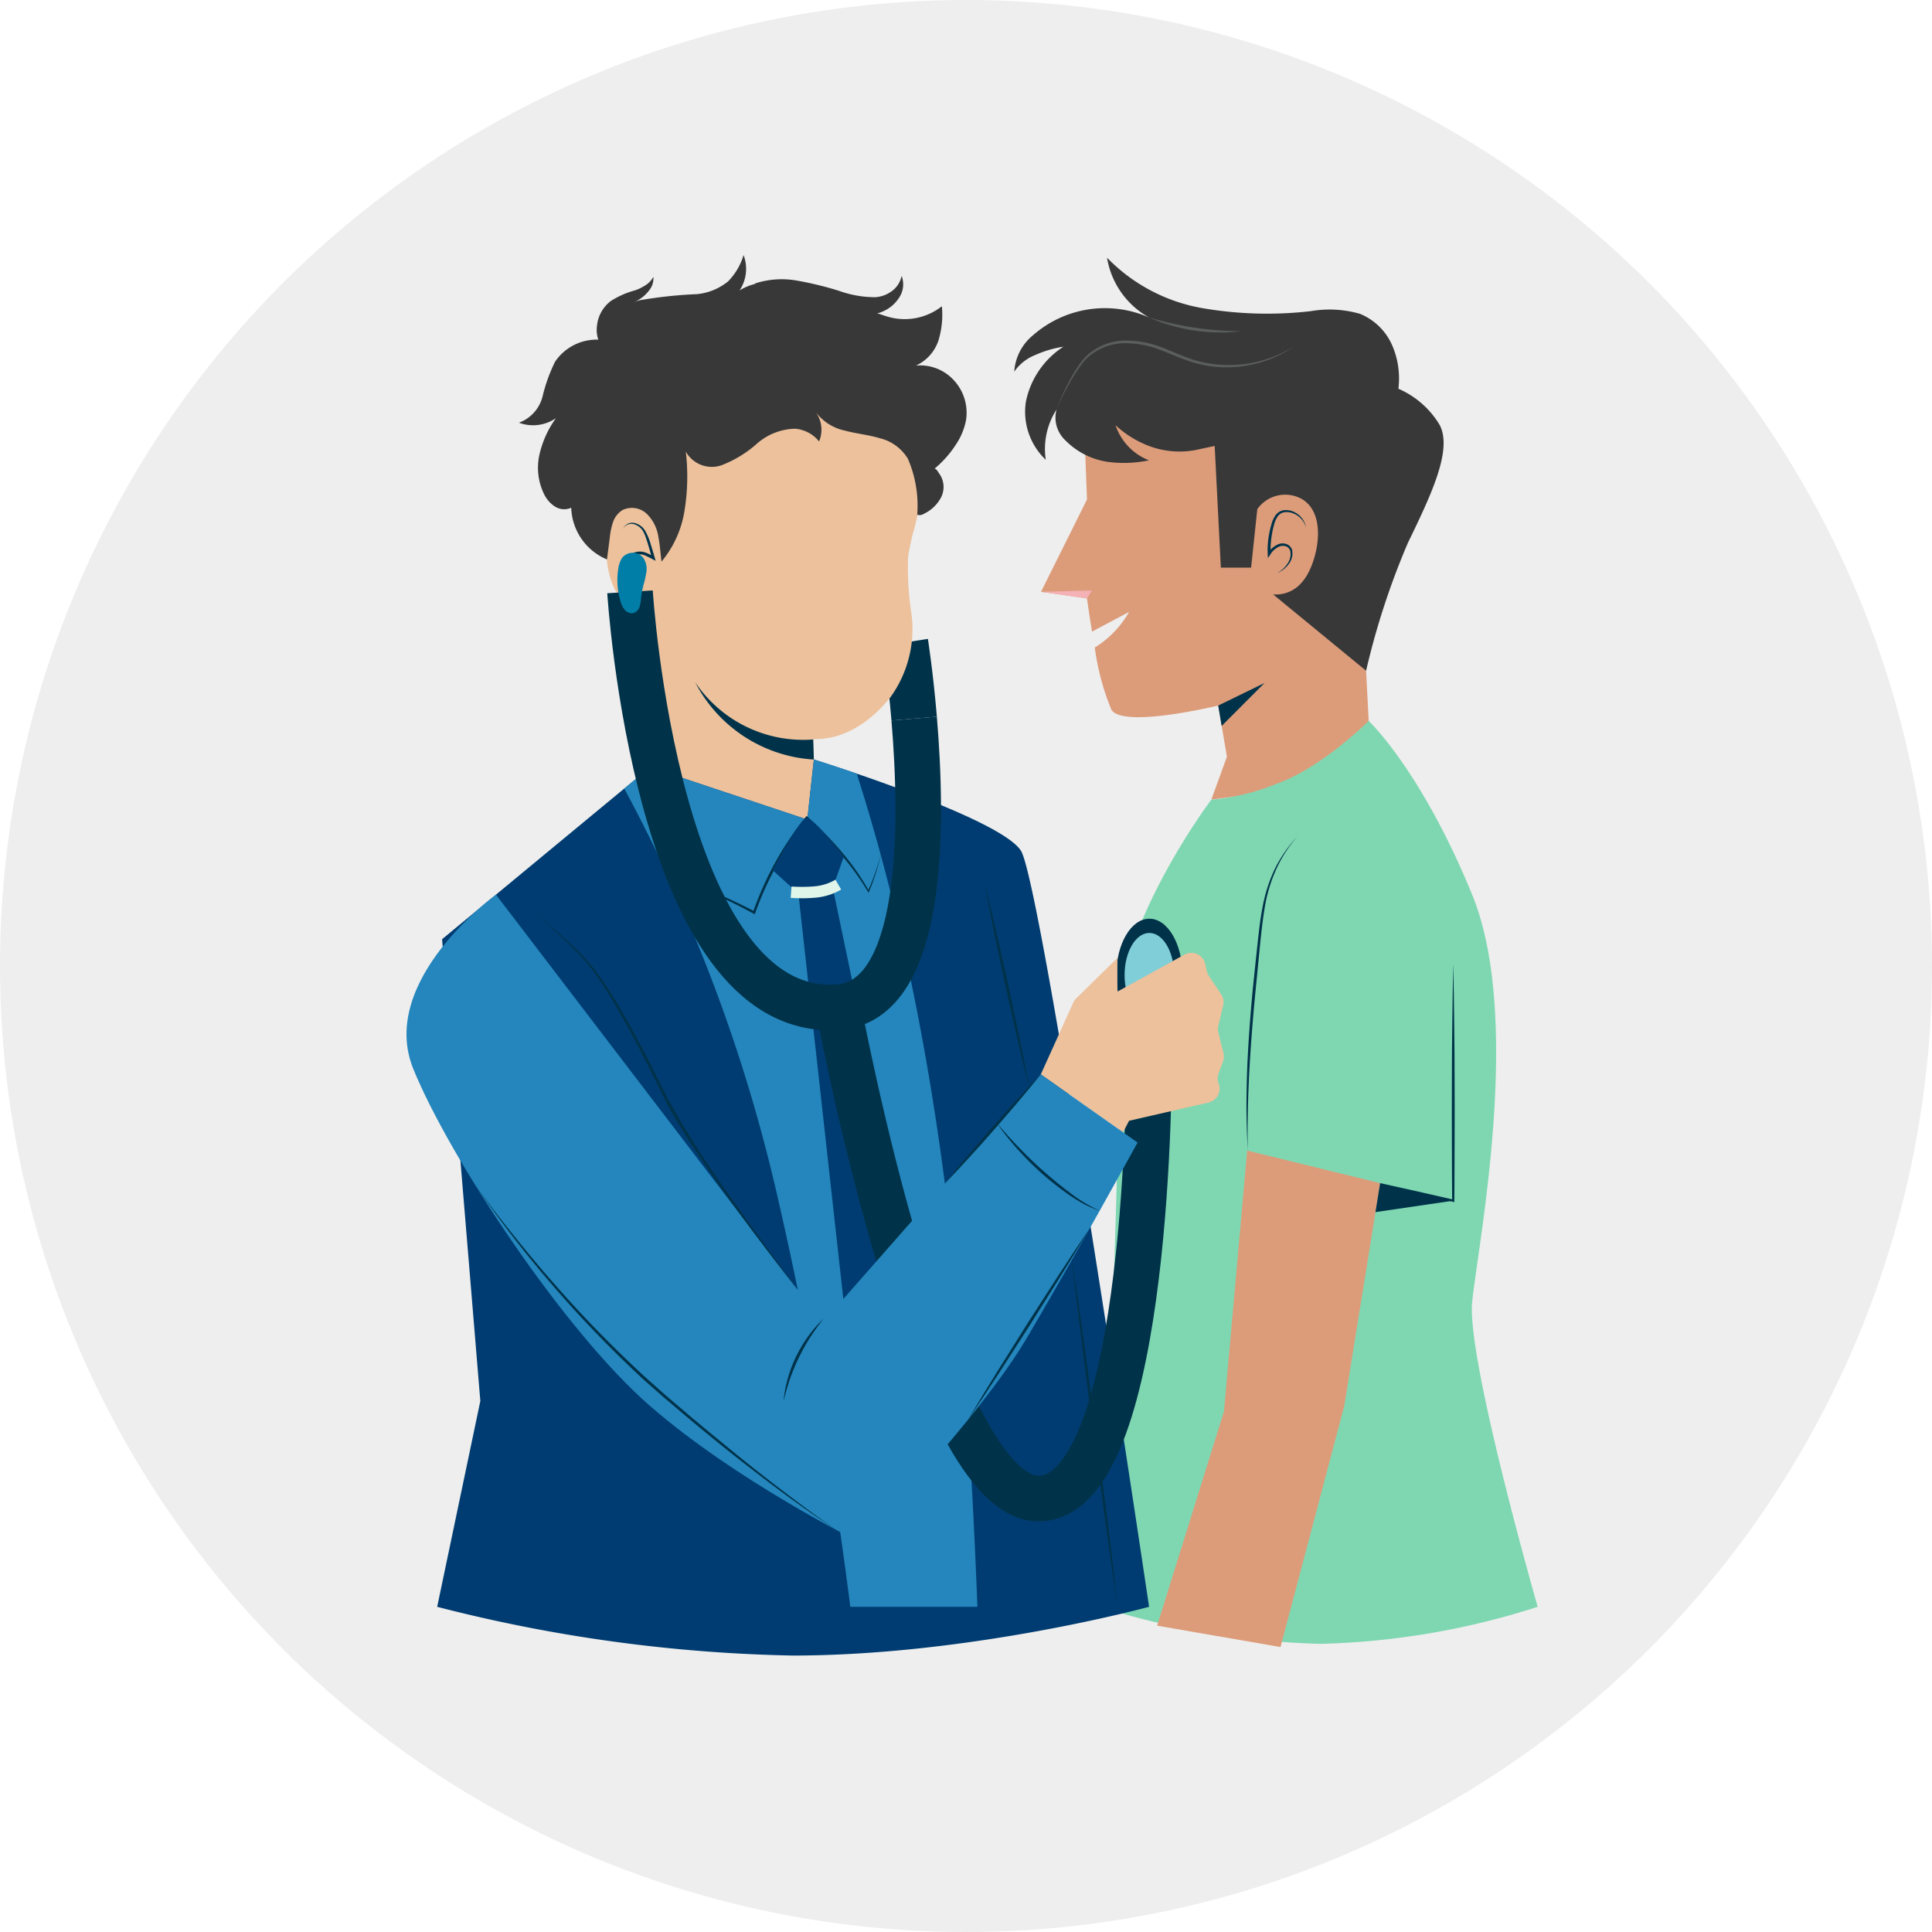 <svg id="Group_43585" data-name="Group 43585" xmlns="http://www.w3.org/2000/svg" xmlns:xlink="http://www.w3.org/1999/xlink" width="160" height="160" viewBox="0 0 160 160">
  <defs>
    <clipPath id="clip-path">
      <rect id="Rectangle_5040" data-name="Rectangle 5040" width="19.767" height="7.659" fill="none"/>
    </clipPath>
    <clipPath id="clip-path-2">
      <rect id="Rectangle_5041" data-name="Rectangle 5041" width="4.214" height="0.66" fill="none"/>
    </clipPath>
  </defs>
  <circle id="Ellipse_222" data-name="Ellipse 222" cx="80" cy="80" r="80" fill="#eee"/>
  <g id="Group_10716" data-name="Group 10716" transform="translate(33.665 21.124)">
    <path id="Path_15224" data-name="Path 15224" d="M231.537,72.053l-.647-12.405.144-20.947-23.361,2.733.287,7.545-3.81,7.651,3.81.543s.161,1.2.418,2.75l3.065-1.627a8.252,8.252,0,0,1-2.837,2.945,20.425,20.425,0,0,0,1.379,5.162c.995,1.553,8.844-.356,8.844-.356l.719,4.241-1.293,3.552Z" transform="translate(-151.605 -28.74)" fill="#dc9c7a"/>
    <path id="Path_15225" data-name="Path 15225" d="M230.789,14.714a7.411,7.411,0,0,0-3.43-3.019,6.882,6.882,0,0,0-.544-3.664,4.957,4.957,0,0,0-2.636-2.539,9.135,9.135,0,0,0-4.066-.223,31.5,31.5,0,0,1-9.017-.254A14.453,14.453,0,0,1,203.23.843,6.951,6.951,0,0,0,206.724,5.8a9.03,9.03,0,0,0-9.609,1.453,4.257,4.257,0,0,0-1.568,3.026,3.826,3.826,0,0,1,1.74-1.377,9.064,9.064,0,0,1,2.33-.687,7.1,7.1,0,0,0-3.11,4.573,5.49,5.49,0,0,0,1.65,4.793,6.026,6.026,0,0,1,.891-4.16,2.576,2.576,0,0,0,.739,2.555,6.167,6.167,0,0,0,3.848,1.815,10.19,10.19,0,0,0,3.075-.167,4.725,4.725,0,0,1-2.775-2.91,8.412,8.412,0,0,0,2.99,1.8,7.168,7.168,0,0,0,3.867.21l1.353-.293.512,10.079h2.506l.512-4.84a2.822,2.822,0,0,1,3.758-.8c2.164,1.366,1.139,5.466,0,6.776a2.811,2.811,0,0,1-2.448,1.082l7.7,6.323a62.928,62.928,0,0,1,3.463-10.594c1.936-3.986,3.691-7.687,2.643-9.737" transform="translate(-145.216 -0.626)" fill="#383838"/>
    <path id="Path_15226" data-name="Path 15226" d="M245.331,149.877s-3.866,3.89-7.647,5.217A18.408,18.408,0,0,1,232.3,156.4s-8.2,10.847-7.752,19.2-1.484,47.646-1.484,47.646a66.483,66.483,0,0,0,18.262,3.068,63.548,63.548,0,0,0,18-3.068S253.435,202.7,253.9,198.01s4.225-23.414,0-33.74-8.572-14.392-8.572-14.392" transform="translate(-165.647 -111.301)" fill="#7fd7b2"/>
    <path id="Path_15227" data-name="Path 15227" d="M280.267,83.536a1.77,1.77,0,0,0-1-1.176,1.451,1.451,0,0,0-.753-.127.839.839,0,0,0-.611.367,2.166,2.166,0,0,0-.3.708,7.713,7.713,0,0,0-.172.783,8.887,8.887,0,0,0-.114,1.6l-.208-.062a1.8,1.8,0,0,1,.956-.776.959.959,0,0,1,.644.05.749.749,0,0,1,.406.5,1.434,1.434,0,0,1-.317,1.161,2.117,2.117,0,0,1-.943.711,2.2,2.2,0,0,0,.859-.77,1.351,1.351,0,0,0,.241-1.059.568.568,0,0,0-.326-.371.817.817,0,0,0-.512-.023,1.6,1.6,0,0,0-.821.7l-.193.283-.015-.344a7.163,7.163,0,0,1,.115-1.644,7.949,7.949,0,0,1,.19-.8,2.367,2.367,0,0,1,.349-.771,1.023,1.023,0,0,1,.759-.412,1.6,1.6,0,0,1,.825.177,1.759,1.759,0,0,1,.94,1.293" transform="translate(-205.765 -60.941)" fill="#003249"/>
    <path id="Path_15228" data-name="Path 15228" d="M265,290.824l-11.017-2.7-1.918,21.593-5.538,17.755,10.22,1.77,5.278-19.966Z" transform="translate(-184.364 -213.964)" fill="#dc9c7a"/>
    <path id="Path_15229" data-name="Path 15229" d="M274.514,186.889a11.026,11.026,0,0,0-1.812,2.8,12.65,12.65,0,0,0-.942,3.193c-.184,1.1-.295,2.211-.408,3.324l-.327,3.34q-.334,3.34-.524,6.689c-.121,2.233-.178,4.47-.136,6.709q-.093-1.677-.111-3.357c0-1.12.021-2.24.06-3.36.085-2.239.265-4.473.469-6.7l.35-3.341c.124-1.111.23-2.23.444-3.335a12.714,12.714,0,0,1,1.018-3.209,11.083,11.083,0,0,1,1.919-2.751" transform="translate(-200.694 -138.786)" fill="#003249"/>
    <path id="Path_15230" data-name="Path 15230" d="M319.33,228.372c.028,1.628.066,3.256.077,4.884l.025,2.442.009,2.442c0,1.628.015,3.256,0,4.883s0,3.256-.024,4.884v.117l-.111-.028-3.021-.76-3.015-.783,3.042.671,3.037.694-.112.089c-.021-1.628-.015-3.256-.024-4.884s0-3.256,0-4.883l.009-2.442.025-2.442c.011-1.628.049-3.256.077-4.884" transform="translate(-232.641 -169.592)" fill="#003249"/>
    <path id="Path_15231" data-name="Path 15231" d="M311.77,301.016l.387-2.4,6.057,1.454Z" transform="translate(-231.525 -221.758)" fill="#003249"/>
    <path id="Path_15232" data-name="Path 15232" d="M265.011,137.684l-3.835,1.869.286,1.689Z" transform="translate(-193.954 -102.246)" fill="#003249"/>
    <g id="Group_10708" data-name="Group 10708" transform="translate(53.8 5.139)" opacity="0.2">
      <g id="Group_10707" data-name="Group 10707">
        <g id="Group_10706" data-name="Group 10706" clip-path="url(#clip-path)">
          <path id="Path_15233" data-name="Path 15233" d="M238.651,19.968c.628.184,1.256.359,1.889.5s1.27.271,1.912.366,1.287.169,1.934.221,1.3.07,1.954.083a12.876,12.876,0,0,1-1.962.1,14.822,14.822,0,0,1-3.885-.594,12.88,12.88,0,0,1-1.842-.685" transform="translate(-231.026 -19.968)" fill="#e1f6ea"/>
          <path id="Path_15234" data-name="Path 15234" d="M228.793,27.942a9.6,9.6,0,0,1-2.6,1.3,10.077,10.077,0,0,1-2.88.474,9.387,9.387,0,0,1-2.9-.39c-.944-.273-1.822-.7-2.724-1.032a8.132,8.132,0,0,0-2.794-.571,4.7,4.7,0,0,0-2.7.754,3.753,3.753,0,0,0-1.038.966,12,12,0,0,0-.8,1.2,25.729,25.729,0,0,0-1.329,2.58,22.829,22.829,0,0,1,1.233-2.636,11.053,11.053,0,0,1,.785-1.233,5.19,5.19,0,0,1,.478-.562,3.752,3.752,0,0,1,.578-.464,4.648,4.648,0,0,1,1.333-.635,5.072,5.072,0,0,1,1.467-.19,8.286,8.286,0,0,1,2.877.565c.914.344,1.784.775,2.7,1.048a9.8,9.8,0,0,0,2.835.415,10.184,10.184,0,0,0,5.48-1.588" transform="translate(-209.026 -25.562)" fill="#e1f6ea"/>
        </g>
      </g>
    </g>
    <g id="Group_10711" data-name="Group 10711" transform="translate(52.546 27.773)" style="mix-blend-mode: multiply;isolation: isolate">
      <g id="Group_10710" data-name="Group 10710">
        <g id="Group_10709" data-name="Group 10709" clip-path="url(#clip-path-2)">
          <path id="Path_15235" data-name="Path 15235" d="M204.151,108.023l4.214-.117-.4.66Z" transform="translate(-204.151 -107.906)" fill="#f4b1b6"/>
        </g>
      </g>
    </g>
    <path id="Path_15236" data-name="Path 15236" d="M233.853,218.2c0,2.579-1.228,4.669-2.742,4.669s-2.742-2.091-2.742-4.669,1.228-4.669,2.742-4.669,2.742,2.091,2.742,4.669" transform="translate(-169.589 -158.572)" fill="#003249"/>
    <path id="Path_15237" data-name="Path 15237" d="M235.156,221.6c0,1.928-.918,3.491-2.051,3.491s-2.051-1.563-2.051-3.491.918-3.491,2.051-3.491,2.051,1.563,2.051,3.491" transform="translate(-171.585 -161.971)" fill="#80ced7"/>
    <path id="Path_15238" data-name="Path 15238" d="M161.246,130.942c-.311-3.691-.726-6.306-.726-6.306" transform="translate(-119.204 -92.556)" fill="none" stroke="#003249" stroke-miterlimit="10" stroke-width="3.773"/>
    <path id="Path_15239" data-name="Path 15239" d="M90.73,37.13A26.923,26.923,0,0,1,90,45.759a19.533,19.533,0,0,0-.564,2.547,25.143,25.143,0,0,0,.294,4.757,9.645,9.645,0,0,1-1.772,6.863c-3.208,3.936-6.286,3.34-6.378,3.474,0,0,.073,2.5.143,3.528a4.076,4.076,0,0,1-.633,3.1,3.61,3.61,0,0,1-2.4.9A16.186,16.186,0,0,1,71.182,69.8a4.813,4.813,0,0,1-2.747-2.215,5.583,5.583,0,0,1-.362-1.888L67.067,52.1a2.091,2.091,0,0,1-1.893-1.079,7.073,7.073,0,0,1-.521-4.664c.543-3.91,1.8-7.876,4.506-10.747,3.643-3.859,9.581-5.113,14.691-3.682a11.2,11.2,0,0,1,2.91,1.226,16.9,16.9,0,0,1,3.97,3.98" transform="translate(-47.9 -23.282)" fill="#ecc19c"/>
    <path id="Path_15240" data-name="Path 15240" d="M69.161,21.5a.59.59,0,0,0,.533-.066,3.094,3.094,0,0,0,1.448-1.383A1.905,1.905,0,0,0,71,18.121c-.129-.168-.2-.364-.394-.444a8.674,8.674,0,0,0,1.773-2.012,5.387,5.387,0,0,0,.823-2.007,3.957,3.957,0,0,0-1.012-3.294,3.78,3.78,0,0,0-3.137-1.212A3.5,3.5,0,0,0,70.9,7.124a7.287,7.287,0,0,0,.3-2.885,4.983,4.983,0,0,1-4.544.846,37.814,37.814,0,0,1-4.483-1.746A16.018,16.018,0,0,0,57.5,2.325a4.418,4.418,0,0,0-3.056.605A3.218,3.218,0,0,0,54.778,0a5.273,5.273,0,0,1-1.289,2.184,4.793,4.793,0,0,1-2.58,1.052,36.336,36.336,0,0,0-4.766.513c-1.595.45-3.2,1.607-3.327,3.259a4.151,4.151,0,0,0-3.654,1.831,13.7,13.7,0,0,0-1.031,2.867,3.114,3.114,0,0,1-1.957,2.176,3.347,3.347,0,0,0,3.063-.373,8.268,8.268,0,0,0-1.369,3.034,4.971,4.971,0,0,0,.393,3.264,2.509,2.509,0,0,0,.911,1.028,1.426,1.426,0,0,0,1.332.092,4.813,4.813,0,0,0,2.961,4.281q.118-.911.235-1.822a5.652,5.652,0,0,1,.265-1.27,1.9,1.9,0,0,1,.788-1,1.79,1.79,0,0,1,2.008.312,3.336,3.336,0,0,1,.958,1.9c.135.711.175,1.34.262,2.058a8.7,8.7,0,0,0,1.92-4.312,17.641,17.641,0,0,0,.092-4.8,2.47,2.47,0,0,0,2.942,1.138,9.53,9.53,0,0,0,2.942-1.788,4.955,4.955,0,0,1,3.154-1.243,2.822,2.822,0,0,1,2,1.055,2.508,2.508,0,0,0-.267-2.42A4.1,4.1,0,0,0,63.2,14.545c.949.252,1.939.341,2.878.628a3.725,3.725,0,0,1,2.31,1.7,9.8,9.8,0,0,1,.771,4.632" transform="translate(-26.863)" fill="#383838"/>
    <path id="Path_15241" data-name="Path 15241" d="M102.656,142.192a10.788,10.788,0,0,1-9.774-4.739,11.862,11.862,0,0,0,9.829,6.4Z" transform="translate(-68.975 -102.075)" fill="#003249"/>
    <path id="Path_15242" data-name="Path 15242" d="M27.512,162.939l13.018,4.337.546-4.973s15.406,4.8,17.15,7.56,10.61,62.611,10.61,62.611S54.042,236.51,39.3,236.51a127.311,127.311,0,0,1-29.421-4.035l3.574-17.044-3.167-38.246Z" transform="translate(-7.339 -120.529)" fill="#003c71"/>
    <path id="Path_15243" data-name="Path 15243" d="M89.315,163.474c-2.082-.714-3.551-1.172-3.551-1.172l-.546,4.973L72.2,162.938l-2.14,1.77a134.021,134.021,0,0,1,12.62,33.48,343.262,343.262,0,0,1,6.1,34.284H99.307c-.9-23.318-2.907-46.806-9.992-69" transform="translate(-52.027 -120.528)" fill="#2486bd"/>
    <path id="Path_15244" data-name="Path 15244" d="M82.911,185.086c1.264.513,2.534,1.009,3.791,1.544s2.5,1.1,3.709,1.741l-.145.056A26.965,26.965,0,0,1,92.11,184.3a25.673,25.673,0,0,1,2.521-3.752l.075-.094.088.081a30.909,30.909,0,0,1,2.79,2.867,21.023,21.023,0,0,1,2.294,3.274l-.1.006a18.531,18.531,0,0,0,1.1-3.135,18.591,18.591,0,0,1-1,3.179l-.042.1-.057-.1a21.452,21.452,0,0,0-2.342-3.206,33.59,33.59,0,0,0-2.8-2.824l.163-.013a28.211,28.211,0,0,0-2.493,3.725,26.785,26.785,0,0,0-1.854,4.081l-.04.114-.105-.058c-1.192-.655-2.422-1.243-3.664-1.8s-2.492-1.11-3.739-1.662" transform="translate(-61.571 -134.008)" fill="#003249"/>
    <path id="Path_15245" data-name="Path 15245" d="M117.809,185.421l2.133,1.94,5.077,45.811,7.1-1.695-9.331-44.6.92-2.592s-2.5-3.191-3.077-3.191-2.825,4.329-2.825,4.329" transform="translate(-87.487 -134.481)" fill="#003c71"/>
    <path id="Path_15246" data-name="Path 15246" d="M123.742,203.187a12.453,12.453,0,0,0,2.01-.017,4.582,4.582,0,0,0,1.9-.609" transform="translate(-91.892 -150.425)" fill="none" stroke="#e1f6ea" stroke-miterlimit="10" stroke-width="0.943"/>
    <path id="Path_15247" data-name="Path 15247" d="M186.088,202.561c.355,1.39.683,2.786,1.008,4.183s.629,2.8.945,4.2c.3,1.4.6,2.8.89,4.208s.57,2.811.826,4.222c-.355-1.39-.684-2.786-1.009-4.182s-.63-2.8-.945-4.2c-.3-1.4-.6-2.8-.89-4.209s-.57-2.811-.826-4.222" transform="translate(-138.191 -150.425)" fill="#003249"/>
    <path id="Path_15248" data-name="Path 15248" d="M214,322.308l.536,3.616.511,3.619.982,7.243.927,7.251.443,3.628.418,3.631-.536-3.616-.511-3.619-.982-7.243-.926-7.251-.443-3.628Z" transform="translate(-158.918 -239.35)" fill="#003249"/>
    <path id="Path_15249" data-name="Path 15249" d="M71.915,108.36s2.177,35.495,17.251,34.395c7.177-.524,7.014-15.2,6.28-23.9" transform="translate(-53.405 -80.47)" fill="none" stroke="#003249" stroke-miterlimit="10" stroke-width="3.773"/>
    <path id="Path_15250" data-name="Path 15250" d="M138.94,241.991s7.657,41.213,16.768,40.69,8.968-36.423,8.968-36.423" transform="translate(-103.179 -179.706)" fill="none" stroke="#003249" stroke-miterlimit="10" stroke-width="3.773"/>
    <path id="Path_15251" data-name="Path 15251" d="M204.086,234.578l2.778-6.141,3.565-3.5v2.787l5.555-3.063a1.18,1.18,0,0,1,1.721.777l.129.58a1.182,1.182,0,0,0,.17.4l1.019,1.528a1.179,1.179,0,0,1,.167.926l-.4,1.684a1.179,1.179,0,0,0,0,.558l.425,1.7a1.178,1.178,0,0,1-.038.7l-.367.99a1.18,1.18,0,0,0,.005.833,1.18,1.18,0,0,1-.837,1.573l-6.581,1.511-.5.961Z" transform="translate(-151.557 -166.727)" fill="#ecc19c"/>
    <path id="Path_15252" data-name="Path 15252" d="M7.408,205.794s-9.823,7.094-6.846,14.431S13.02,241.9,20.132,248.107s17.347,11.288,17.347,11.288,9.858-10.046,13.921-16.932,9.143-16.142,9.143-16.142l-8.014-5.644L34.467,241.221Z" transform="translate(0 -152.826)" fill="#2486bd"/>
    <path id="Path_15253" data-name="Path 15253" d="M181.164,263.617c-.624.786-1.269,1.555-1.916,2.321s-1.311,1.518-1.965,2.278-1.33,1.5-2.007,2.241-1.356,1.478-2.056,2.2c.624-.786,1.269-1.555,1.916-2.321s1.31-1.518,1.965-2.278,1.33-1.5,2.007-2.241,1.356-1.478,2.056-2.2" transform="translate(-128.635 -195.766)" fill="#003249"/>
    <path id="Path_15254" data-name="Path 15254" d="M190.752,312.689c-.806,1.36-1.635,2.706-2.466,4.05l-2.521,4.016L183.2,324.74c-.865,1.323-1.732,2.644-2.623,3.95.805-1.361,1.634-2.706,2.465-4.051l2.521-4.015,2.568-3.985c.865-1.323,1.733-2.644,2.623-3.951" transform="translate(-134.097 -232.207)" fill="#003249"/>
    <path id="Path_15255" data-name="Path 15255" d="M124.63,342.352c-.394.5-.769,1.015-1.108,1.55a16.525,16.525,0,0,0-1.648,3.4c-.209.6-.379,1.209-.529,1.83a9.791,9.791,0,0,1,.351-1.886,11.108,11.108,0,0,1,1.672-3.453,9.836,9.836,0,0,1,1.261-1.446" transform="translate(-90.113 -254.236)" fill="#003249"/>
    <path id="Path_15256" data-name="Path 15256" d="M63.054,242.882q-1.491-1.883-2.944-3.8t-2.851-3.868c-.939-1.3-1.845-2.62-2.734-3.954s-1.74-2.695-2.488-4.121c-1.411-2.877-2.84-5.74-4.489-8.481-.413-.684-.84-1.359-1.305-2.007a15.206,15.206,0,0,0-1.547-1.82c-1.112-1.148-2.3-2.229-3.507-3.275,1.237,1.016,2.448,2.067,3.592,3.192a15.132,15.132,0,0,1,1.587,1.813c.478.646.917,1.319,1.341,2,1.687,2.729,3.12,5.606,4.545,8.468a80.462,80.462,0,0,0,5.157,8.078q1.378,1.966,2.794,3.905t2.849,3.867" transform="translate(-30.588 -157.107)" fill="#003249"/>
    <path id="Path_15257" data-name="Path 15257" d="M21.8,298.728c1.007,1.427,2.074,2.811,3.166,4.173s2.2,2.708,3.358,4.018a98.306,98.306,0,0,0,7.281,7.513c.635.6,1.3,1.165,1.946,1.749l1.991,1.7c1.333,1.127,2.683,2.234,4.038,3.336s2.731,2.177,4.123,3.23,2.792,2.1,4.247,3.066c-2.946-1.88-5.738-3.992-8.487-6.15-1.374-1.079-2.722-2.193-4.064-3.313l-2-1.695c-.652-.583-1.32-1.149-1.958-1.746A95.834,95.834,0,0,1,21.8,298.728" transform="translate(-16.191 -221.84)" fill="#003249"/>
    <path id="Path_15258" data-name="Path 15258" d="M189.943,279.289c.614.716,1.239,1.419,1.895,2.092s1.327,1.33,2.039,1.942c.7.629,1.431,1.216,2.181,1.78a12.31,12.31,0,0,0,2.409,1.446,8.142,8.142,0,0,1-1.306-.553,13.737,13.737,0,0,1-1.212-.742,25.919,25.919,0,0,1-2.233-1.75,26.406,26.406,0,0,1-2.014-2c-.316-.352-.62-.714-.917-1.081s-.576-.749-.842-1.138" transform="translate(-141.054 -207.404)" fill="#003249"/>
    <path id="Path_15259" data-name="Path 15259" d="M69.637,86.672a.82.82,0,0,1,.947-.517,1.411,1.411,0,0,1,.924.7,5.19,5.19,0,0,1,.432,1.073c.116.363.225.728.329,1.094l.076.268L72.1,89.16c-.194-.106-.4-.208-.594-.3a1.2,1.2,0,0,0-.6-.1.957.957,0,0,0-.835.776,1.464,1.464,0,0,0,.3,1.2,2.318,2.318,0,0,0,1.053.792,2.226,2.226,0,0,1-1.152-.714,1.624,1.624,0,0,1-.4-1.325,1.265,1.265,0,0,1,.339-.643,1.088,1.088,0,0,1,.667-.315,1.438,1.438,0,0,1,.72.106,5.534,5.534,0,0,1,.617.312l-.171.133c-.1-.365-.2-.73-.308-1.092-.055-.181-.111-.361-.172-.538a2.973,2.973,0,0,0-.206-.512,1.3,1.3,0,0,0-.8-.685.781.781,0,0,0-.924.411" transform="translate(-51.713 -63.968)" fill="#003249"/>
    <path id="Path_15260" data-name="Path 15260" d="M68.207,96.267a2.245,2.245,0,0,0-.29.888,6.02,6.02,0,0,0,.2,2.676,1.771,1.771,0,0,0,.363.706.747.747,0,0,0,.722.24.783.783,0,0,0,.479-.5,2.862,2.862,0,0,0,.126-.7,8.063,8.063,0,0,1,.193-1.085,8.2,8.2,0,0,0,.254-1.127,1.648,1.648,0,0,0-.228-1.109,1.115,1.115,0,0,0-1.824.012" transform="translate(-50.386 -71.134)" fill="#007ea7"/>
    <path id="Path_15261" data-name="Path 15261" d="M65.917,7A1.554,1.554,0,0,1,65.6,8.077a3.03,3.03,0,0,1-.846.786c-.637.4-1.282.638-1.731.984a2.868,2.868,0,0,0-.963,1.4,3.515,3.515,0,0,0-.076,1.935,2.483,2.483,0,0,1-.741-2.092A2.955,2.955,0,0,1,62.391,9a7.2,7.2,0,0,1,1.993-.879,4.025,4.025,0,0,0,.853-.41A1.932,1.932,0,0,0,65.917,7" transform="translate(-45.473 -5.195)" fill="#383838"/>
    <path id="Path_15262" data-name="Path 15262" d="M111.968,7.338A7.137,7.137,0,0,1,115.56,7.1a27.675,27.675,0,0,1,3.381.825,8.974,8.974,0,0,0,3.029.537,2.738,2.738,0,0,0,.675-.136,2.6,2.6,0,0,0,.64-.331,2.067,2.067,0,0,0,.868-1.3,1.978,1.978,0,0,1-.249,1.863,2.93,2.93,0,0,1-.709.742,3.224,3.224,0,0,1-.939.469,4.925,4.925,0,0,1-1.983.165,9,9,0,0,1-.928-.15c-.3-.07-.587-.142-.873-.223-1.145-.329-2.2-.768-3.251-1.17a23.432,23.432,0,0,0-3.253-1.053" transform="translate(-83.149 -4.972)" fill="#383838"/>
  </g>
</svg>
